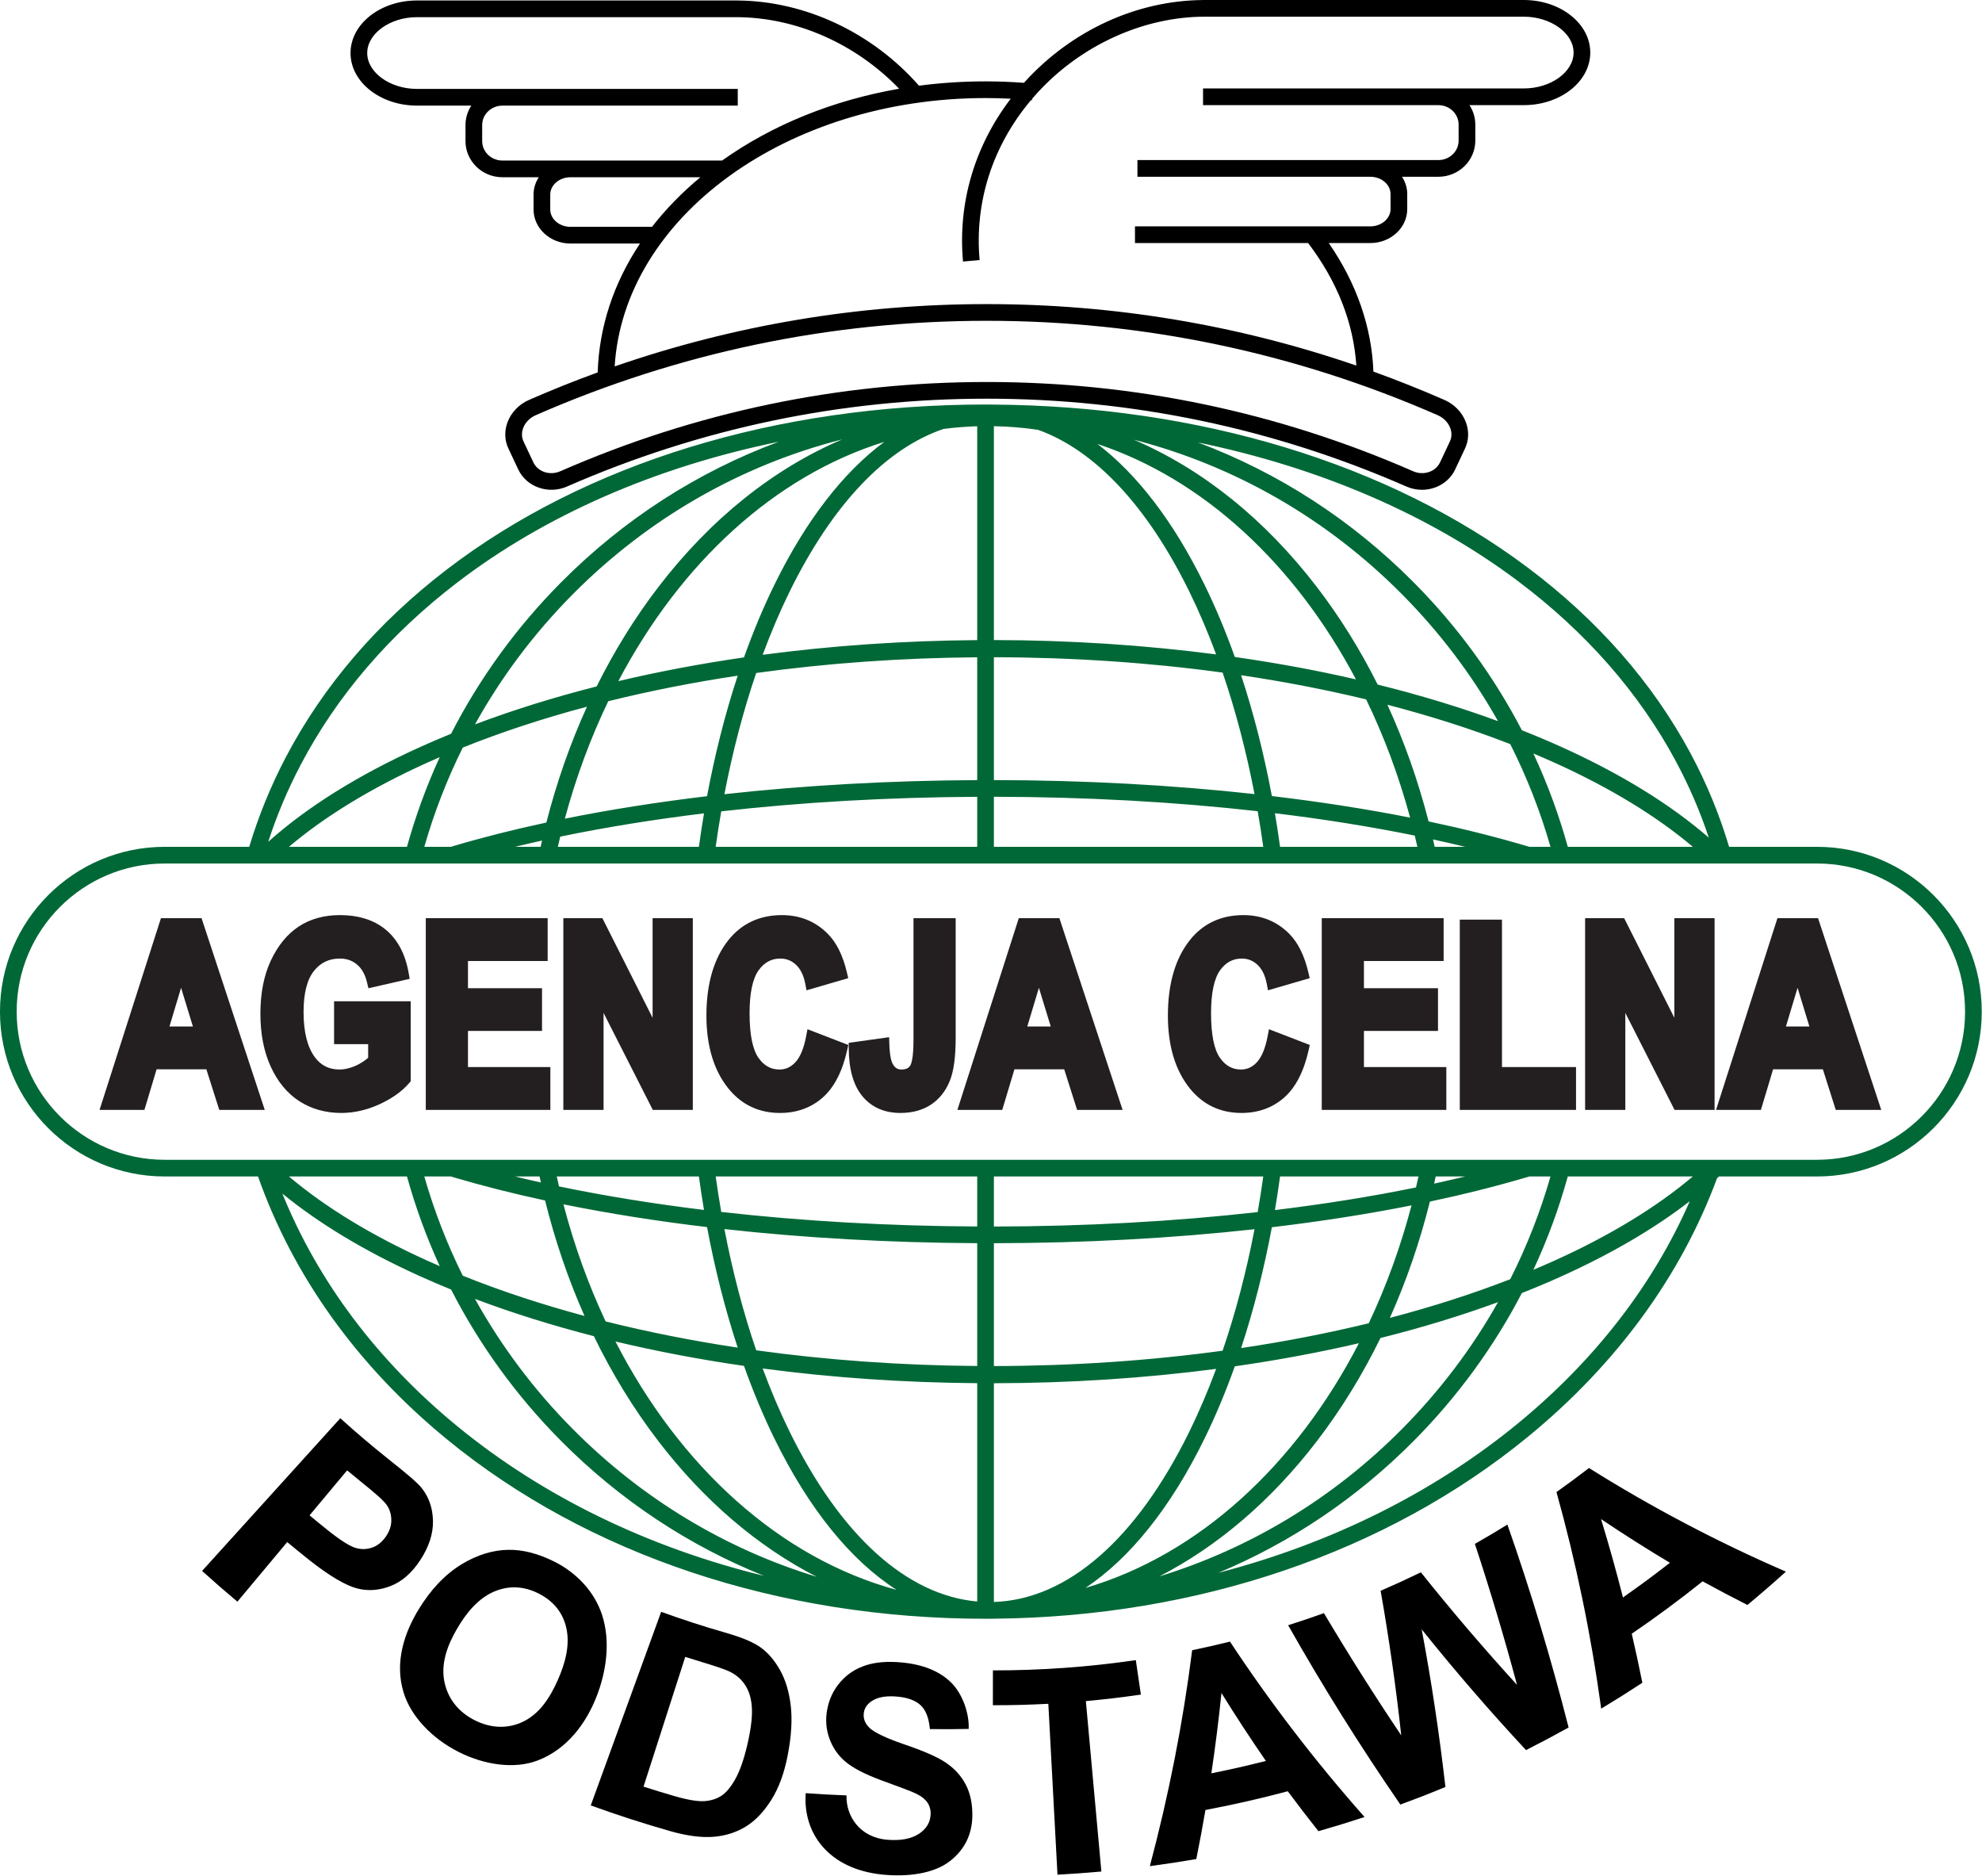 <?xml version="1.0" encoding="UTF-8" standalone="no"?>
<svg xmlns="http://www.w3.org/2000/svg" xmlns:xlink="http://www.w3.org/1999/xlink" xmlns:serif="http://www.serif.com/" width="100%" height="100%" viewBox="0 0 1103 1044" version="1.1" xml:space="preserve" style="fill-rule:evenodd;clip-rule:evenodd;stroke-linejoin:round;stroke-miterlimit:2;">
    <g transform="matrix(1,0,0,1,-386.607,-30.356)">
        <g transform="matrix(1,0,0,1,579.785,892.587)">
            <path d="M0,-44.061C-6.968,-35.723 -13.936,-27.384 -20.904,-19.047C-16.901,-15.709 -14.888,-14.061 -10.838,-10.809C-4.028,-5.364 0.982,-2.208 4.057,-1.129C7.136,-0.053 10.242,0.016 13.353,-0.911C16.465,-1.837 19.111,-3.842 21.316,-6.889C23.552,-9.98 24.63,-13.164 24.592,-16.431C24.552,-19.699 23.662,-22.534 21.911,-24.963C20.161,-27.4 15.605,-31.38 8.372,-37.192C5.006,-39.908 3.331,-41.281 0,-44.061M-80.716,11.892C-55.076,-16.427 -29.436,-44.746 -3.795,-73.065C4.808,-65.275 13.598,-57.809 22.561,-50.668C32.585,-42.697 39.002,-37.397 41.518,-34.202C45.546,-29.116 47.615,-23.061 47.774,-15.949C47.928,-8.845 45.578,-1.468 40.534,6.133C35.951,13.036 30.552,17.798 24.228,20.276C17.907,22.756 11.646,23.216 5.531,21.629C-0.574,20.037 -9.552,14.959 -21.016,5.872C-25.978,1.917 -28.442,-0.091 -33.337,-4.17C-42.578,6.889 -51.818,17.946 -61.059,29.004C-69.008,22.313 -72.941,18.89 -80.716,11.892" style="fill-rule:nonzero;"></path>
        </g>
        <g transform="matrix(1,0,0,1,640.695,970.353)">
            <path d="M0,-33.242C-4.984,-24.568 -9.282,-13.887 -6.463,-2.8C-4.229,5.969 1.462,12.824 9.99,17.155C18.576,21.517 27.401,22.057 35.589,18.656C46.181,14.245 52.176,4.167 56.285,-5.063C60.305,-14.099 63.583,-25.041 60.771,-35.386C58.607,-43.361 53.509,-49.316 45.731,-53.266C37.954,-57.217 30.048,-57.841 22.19,-54.905C11.991,-51.102 4.977,-41.913 0,-33.242M-20.84,-44.912C-14.831,-54.638 -7.021,-63.688 3.093,-69.752C11.608,-74.86 20.142,-77.433 28.562,-77.612C36.986,-77.787 45.584,-75.476 54.571,-70.964C66.983,-64.715 76.681,-54.237 80.872,-41.688C85.932,-26.44 83.229,-9.363 77.733,4.459C72.08,18.677 61.757,33.263 45.087,39.615C32.214,44.545 15.425,42.134 0.99,34.772C-13.469,27.458 -25.341,15.224 -29.453,1.883C-34.756,-15.251 -28.851,-31.961 -20.84,-44.912" style="fill-rule:nonzero;"></path>
        </g>
        <g transform="matrix(1,0,0,1,767.956,1027.92)">
            <path d="M0,-75.61C-7.741,-51.544 -15.483,-27.478 -23.224,-3.412C-16.349,-1.22 -12.899,-0.166 -5.983,1.856C1.432,4.003 6.985,4.886 10.611,4.652C14.239,4.418 17.396,3.425 20.073,1.7C22.748,-0.024 25.362,-3.158 27.893,-7.693C30.424,-12.228 32.603,-18.483 34.476,-26.44C36.421,-34.701 37.283,-41.37 37.113,-46.443C36.941,-51.516 35.837,-55.744 33.818,-59.146C31.797,-62.551 28.993,-65.171 25.417,-67.057C22.731,-68.478 17.298,-70.3 9.168,-72.753C5.494,-73.869 3.661,-74.44 0,-75.61M-13.398,-100.684C-1.672,-96.424 10.17,-92.58 22.105,-89.156C31.155,-86.562 37.776,-83.886 41.982,-80.84C46.185,-77.799 49.767,-73.591 52.794,-68.18C55.819,-62.769 57.796,-56.216 58.708,-48.484C59.615,-40.753 59.087,-31.487 56.984,-20.693C55.09,-10.973 52.125,-2.769 47.954,3.861C43.785,10.492 39.091,15.445 33.896,18.683C28.702,21.921 22.761,23.872 16.121,24.473C9.484,25.074 1.296,24.096 -8.306,21.363C-23.195,17.124 -37.965,12.348 -52.584,7.036C-39.523,-28.871 -26.46,-64.777 -13.398,-100.684" style="fill-rule:nonzero;"></path>
        </g>
        <g transform="matrix(1,0,0,1,834.999,1001.3)">
            <path d="M0,26.838C9.086,27.481 13.626,27.73 22.693,28.086C22.355,39.274 29.765,51.454 45.423,52.77C52.527,53.355 58.415,52.358 62.71,49.643C67.01,46.926 69.242,43.322 69.493,38.903C69.642,36.303 69.064,34.053 67.784,32.151C66.503,30.247 64.487,28.624 61.746,27.255C59.009,25.878 52.294,23.436 41.86,19.603C32.521,16.16 25.878,12.594 21.885,9.148C17.891,5.699 14.994,1.446 13.186,-3.556C11.376,-8.56 10.954,-13.714 11.828,-19.005C12.846,-25.172 15.339,-30.456 19.189,-34.915C23.04,-39.375 27.786,-42.481 33.446,-44.306C39.109,-46.134 45.776,-46.616 53.568,-45.873C65.274,-44.764 74.2,-41.112 80.655,-34.979C87.202,-28.732 91.142,-17.389 90.668,-8.899C82.051,-8.73 77.736,-8.714 69.103,-8.819C68.539,-15.016 66.81,-19.432 63.934,-22.096C61.054,-24.762 56.835,-26.318 51.23,-26.856C45.622,-27.396 41.198,-26.831 37.9,-25.08C34.602,-23.329 32.727,-20.903 32.323,-17.759C31.925,-14.668 32.993,-11.881 35.58,-9.422C38.165,-6.974 44.482,-3.858 54.585,-0.399C65.292,3.255 73.161,6.597 77.988,9.873C82.812,13.143 86.509,17.188 89.057,22.077C91.602,26.964 92.856,32.835 92.722,39.713C92.533,49.655 88.581,58.064 80.495,64.462C71.087,71.938 56.056,73.454 42.894,72.164C12.372,69.141 -1.67,48.729 0,26.838" style="fill-rule:nonzero;"></path>
        </g>
        <g transform="matrix(1,0,0,1,975.102,954.112)">
            <path d="M0,119.387C-1.696,87.693 -3.392,55.999 -5.088,24.304C-17.427,24.911 -23.605,25.07 -35.956,25.103C-35.944,17.348 -35.938,13.47 -35.926,5.715C-9.343,5.754 17.243,3.85 43.602,0C44.727,7.673 45.29,11.51 46.415,19.183C34.198,20.916 28.07,21.641 15.799,22.803C18.675,54.412 21.552,86.021 24.428,117.631C14.666,118.488 9.779,118.839 0,119.387" style="fill-rule:nonzero;"></path>
        </g>
        <g transform="matrix(1,0,0,1,1091.08,1002.34)">
            <path d="M0,7.873C-8.584,-4.574 -16.826,-17.177 -24.725,-29.922C-26.239,-15.04 -28.112,-0.138 -30.345,14.769C-18.162,12.274 -12.089,10.897 0,7.873M54.915,39.073C44.69,42.407 39.553,43.985 29.241,46.955C22.286,38.135 18.874,33.689 12.184,24.735C-2.977,28.784 -18.257,32.26 -33.625,35.16C-35.526,46.081 -36.545,51.54 -38.719,62.458C-49.04,64.21 -54.212,64.999 -64.576,66.402C-53.931,26.457 -46.085,-13.691 -41.023,-53.747C-32.584,-55.517 -28.375,-56.474 -19.988,-58.529C2.341,-24.708 27.343,7.931 54.915,39.073" style="fill-rule:nonzero;"></path>
        </g>
        <g transform="matrix(1,0,0,1,1165.91,878.686)">
            <path d="M0,155.801C-22.378,123.302 -43.204,89.999 -62.441,56.003C-54.438,53.453 -50.452,52.109 -42.52,49.29C-28.854,72.285 -14.512,94.959 0.495,117.286C-2.458,90.246 -6.283,63.414 -10.974,36.839C-1.955,32.91 2.527,30.855 11.421,26.562C28.503,47.944 46.35,68.843 64.94,89.216C57.839,62.765 50.016,36.594 41.478,10.739C48.77,6.572 52.392,4.425 59.574,0C72.533,36.921 83.899,74.598 93.633,112.914C84.223,118.12 79.482,120.635 69.935,125.491C49.663,103.708 30.303,81.291 11.879,58.294C17.304,87.243 21.712,116.508 25.093,146.034C15.11,150.122 10.091,152.076 0,155.801" style="fill-rule:nonzero;"></path>
        </g>
        <g transform="matrix(1,0,0,1,1315.92,928.369)">
            <path d="M0,-28.42C-13.041,-36.225 -25.816,-44.331 -38.315,-52.725C-33.917,-38.349 -29.851,-23.811 -26.119,-9.125C-15.541,-16.578 -10.312,-20.437 0,-28.42M64.552,-23.48C56.091,-15.882 51.808,-12.175 43.142,-4.941C33.064,-10.078 28.075,-12.709 18.199,-18.093C5.352,-7.804 -7.8,1.912 -21.224,11.053C-18.739,21.915 -17.56,27.374 -15.33,38.342C-24.411,44.274 -28.991,47.152 -38.227,52.735C-43.879,11.567 -52.215,-28.703 -63.131,-67.778C-55.818,-72.985 -52.195,-75.66 -45.027,-81.155C-10.541,-59.508 26.054,-40.179 64.552,-23.48" style="fill-rule:nonzero;"></path>
        </g>
        <g transform="matrix(1,0,0,1,493.958,587.678)">
            <path d="M0,13.85L-13.045,13.85L-6.584,-7.667L0,13.85ZM-17.781,-46.418L-51.95,60.268L-26.984,60.268L-20.203,37.685L7.492,37.685L14.676,60.268L39.989,60.268L4.817,-46.418L-17.781,-46.418Z" style="fill:rgb(35,31,32);fill-rule:nonzero;"></path>
        </g>
        <g transform="matrix(1,0,0,1,572.522,577.856)">
            <path d="M0,33.495L18.968,33.495L18.968,41.089C16.809,42.961 14.385,44.487 11.747,45.635C8.726,46.95 5.808,47.617 3.074,47.617C-2.733,47.617 -7.201,45.425 -10.591,40.904C-14.833,35.295 -16.982,26.778 -16.982,15.592C-16.982,5.254 -15.035,-2.426 -11.195,-7.233C-7.491,-11.867 -2.779,-14.121 3.21,-14.121C6.955,-14.121 10.065,-13.049 12.72,-10.843C15.388,-8.626 17.27,-5.295 18.313,-0.943L19.116,2.409L42.076,-2.837L41.505,-6.096C39.685,-16.491 35.464,-24.543 28.959,-30.027C22.451,-35.514 13.788,-38.296 3.21,-38.296C-5.587,-38.296 -13.291,-36.156 -19.687,-31.939C-26.05,-27.742 -31.263,-21.38 -35.182,-13.029C-39.046,-4.8 -41.005,5.173 -41.005,16.612C-41.005,27.767 -39.074,37.649 -35.266,45.982C-31.384,54.477 -26.004,60.974 -19.275,65.289C-12.549,69.603 -4.708,71.791 4.029,71.791C11.145,71.791 18.314,70.15 25.34,66.914C32.365,63.679 37.909,59.714 41.817,55.127L42.649,54.151L42.649,9.66L0,9.66L0,33.495Z" style="fill:rgb(35,31,32);fill-rule:nonzero;"></path>
        </g>
        <g transform="matrix(1,0,0,1,647.034,585.203)">
            <path d="M0,18.801L41.21,18.801L41.21,-4.966L0,-4.966L0,-20.108L44.349,-20.108L44.349,-43.942L-23.477,-43.942L-23.477,62.743L45.85,62.743L45.85,38.909L0,38.909L0,18.801Z" style="fill:rgb(35,31,32);fill-rule:nonzero;"></path>
        </g>
        <g transform="matrix(1,0,0,1,749.78,592.516)">
            <path d="M0,4.174L-27.941,-51.256L-49.67,-51.256L-49.67,55.43L-27.285,55.43L-27.285,1.469L0.117,55.43L22.386,55.43L22.386,-51.256L0,-51.256L0,4.174Z" style="fill:rgb(35,31,32);fill-rule:nonzero;"></path>
        </g>
        <g transform="matrix(1,0,0,1,835.196,582.064)">
            <path d="M0,25.08C-1.277,31.732 -3.298,36.562 -6.005,39.434C-8.526,42.108 -11.401,43.409 -14.797,43.409C-19.594,43.409 -23.416,41.289 -26.48,36.93C-29.772,32.247 -31.441,23.904 -31.441,12.132C-31.441,0.834 -29.734,-7.242 -26.367,-11.872C-23.206,-16.217 -19.275,-18.329 -14.35,-18.329C-10.99,-18.329 -8.151,-17.218 -5.674,-14.933C-3.125,-12.58 -1.376,-9.041 -0.476,-4.413L0.252,-0.669L23.461,-7.417L22.708,-10.633C20.521,-19.98 16.948,-27.198 12.095,-32.083C5.254,-38.997 -3.345,-42.503 -13.463,-42.503C-25.811,-42.503 -35.801,-37.854 -43.159,-28.681C-51.324,-18.48 -55.464,-4.314 -55.464,13.425C-55.464,30.264 -51.348,43.906 -43.227,53.979C-35.924,63.007 -26.267,67.583 -14.524,67.583C-5.184,67.583 2.824,64.692 9.275,58.99C15.629,53.373 20.198,44.523 22.853,32.689L23.51,29.759L0.786,20.986L0,25.08Z" style="fill:rgb(35,31,32);fill-rule:nonzero;"></path>
        </g>
        <g transform="matrix(1,0,0,1,894.97,581.747)">
            <path d="M0,27.413C0,37.746 -1.305,40.787 -1.866,41.616C-2.531,42.598 -3.675,43.725 -6.649,43.725C-8.924,43.725 -10.399,42.773 -11.595,40.517C-12.322,39.173 -13.232,36.19 -13.437,29.617L-13.557,25.741L-36.037,28.873L-36.025,31.917C-35.977,43.576 -33.436,52.534 -28.473,58.54C-23.344,64.751 -16.22,67.899 -7.297,67.899C-0.676,67.899 5.029,66.357 9.66,63.314C14.31,60.258 17.838,55.855 20.146,50.23C22.387,44.767 23.477,36.882 23.477,26.121L23.477,-40.486L0,-40.486L0,27.413Z" style="fill:rgb(35,31,32);fill-rule:nonzero;"></path>
        </g>
        <g transform="matrix(1,0,0,1,971.352,587.678)">
            <path d="M0,13.85L-13.045,13.85L-6.585,-7.667L0,13.85ZM-17.781,-46.418L-51.95,60.268L-26.984,60.268L-20.203,37.685L7.492,37.685L14.676,60.268L39.989,60.268L4.816,-46.418L-17.781,-46.418Z" style="fill:rgb(35,31,32);fill-rule:nonzero;"></path>
        </g>
        <g transform="matrix(1,0,0,1,1092.01,582.064)">
            <path d="M0,25.08C-1.277,31.733 -3.298,36.562 -6.005,39.434C-8.525,42.108 -11.401,43.409 -14.797,43.409C-19.595,43.409 -23.416,41.29 -26.48,36.93C-29.772,32.248 -31.441,23.904 -31.441,12.132C-31.441,0.833 -29.734,-7.243 -26.367,-11.872C-23.206,-16.217 -19.275,-18.329 -14.35,-18.329C-10.989,-18.329 -8.151,-17.218 -5.674,-14.933C-3.124,-12.58 -1.376,-9.041 -0.477,-4.413L0.252,-0.669L23.461,-7.417L22.708,-10.633C20.521,-19.98 16.948,-27.198 12.095,-32.083C5.254,-38.997 -3.345,-42.503 -13.463,-42.503C-25.811,-42.503 -35.802,-37.854 -43.158,-28.682C-51.324,-18.48 -55.464,-4.314 -55.464,13.425C-55.464,30.264 -51.348,43.906 -43.227,53.979C-35.923,63.007 -26.266,67.583 -14.523,67.583C-5.183,67.583 2.823,64.692 9.274,58.99C15.63,53.372 20.198,44.523 22.853,32.688L23.51,29.759L0.785,20.986L0,25.08Z" style="fill:rgb(35,31,32);fill-rule:nonzero;"></path>
        </g>
        <g transform="matrix(1,0,0,1,1145.65,585.203)">
            <path d="M0,18.801L41.21,18.801L41.21,-4.966L0,-4.966L0,-20.108L44.349,-20.108L44.349,-43.942L-23.476,-43.942L-23.476,62.743L45.85,62.743L45.85,38.909L0,38.909L0,18.801Z" style="fill:rgb(35,31,32);fill-rule:nonzero;"></path>
        </g>
        <g transform="matrix(1,0,0,1,1222.47,647.946)">
            <path d="M0,-105.869L-23.476,-105.869L-23.476,0L41.21,0L41.21,-23.834L0,-23.834L0,-105.869Z" style="fill:rgb(35,31,32);fill-rule:nonzero;"></path>
        </g>
        <g transform="matrix(1,0,0,1,1318.4,592.516)">
            <path d="M0,4.174L-27.941,-51.256L-49.671,-51.256L-49.671,55.43L-27.286,55.43L-27.286,1.469L0.116,55.43L22.384,55.43L22.384,-51.256L0,-51.256L0,4.174Z" style="fill:rgb(35,31,32);fill-rule:nonzero;"></path>
        </g>
        <g transform="matrix(1,0,0,1,1393.55,587.678)">
            <path d="M0,13.85L-13.045,13.85L-6.585,-7.667L0,13.85ZM4.817,-46.418L-17.781,-46.418L-51.95,60.268L-26.984,60.268L-20.203,37.685L7.492,37.685L14.676,60.268L39.989,60.268L4.817,-46.418Z" style="fill:rgb(35,31,32);fill-rule:nonzero;"></path>
        </g>
        <g transform="matrix(1,0,0,1,1234.62,256.381)">
            <path d="M0,-176.81L-178.511,-176.81L-178.511,-167.523L-47.559,-167.523C-41.34,-167.523 -36.28,-162.681 -36.28,-156.73L-36.28,-147.746C-36.28,-141.794 -41.34,-136.952 -47.559,-136.952L-215.02,-136.952L-215.02,-127.665L-85.438,-127.665C-79.219,-127.665 -74.159,-123.339 -74.159,-118.022L-74.159,-109.708C-74.159,-104.392 -79.219,-100.066 -85.438,-100.066L-216.391,-100.066L-216.391,-90.779L-120.029,-90.779C-103.81,-69.402 -94.803,-46.51 -93.189,-22.596C-159.332,-45.312 -228.307,-56.81 -298.902,-56.81C-369.97,-56.81 -439.398,-45.161 -505.946,-22.141C-500.832,-105.135 -410.211,-171.462 -299.54,-171.462C-294.873,-171.462 -290.192,-171.333 -285.529,-171.096C-305.647,-144.792 -315.037,-113.062 -312.091,-80.492L-302.841,-81.329C-305.757,-113.563 -295.629,-144.941 -274.265,-170.296C-274.074,-170.279 -273.88,-170.267 -273.689,-170.249L-273.612,-171.064C-272.622,-172.221 -271.617,-173.37 -270.58,-174.501C-246.316,-200.96 -211.561,-216.726 -177.523,-216.737L0,-216.737C15.016,-216.737 27.701,-207.595 27.701,-196.773C27.701,-185.952 15.016,-176.81 0,-176.81M-40.935,12.168C-39.988,14.708 -40.057,17.343 -41.139,19.611L-46.639,31.302C-49.126,36.519 -55.821,38.721 -61.565,36.211C-136.845,3.249 -216.704,-13.469 -298.902,-13.469C-381.106,-13.469 -460.958,3.246 -536.239,36.21C-541.981,38.72 -548.678,36.52 -551.155,31.323L-556.677,19.589C-557.748,17.344 -557.817,14.709 -556.871,12.169C-555.71,9.054 -553.169,6.447 -549.899,5.016C-470.284,-29.846 -385.836,-47.522 -298.902,-47.522C-211.968,-47.522 -127.521,-29.846 -47.904,5.017C-44.636,6.446 -42.096,9.053 -40.935,12.168M-530.517,-99.803C-536.735,-99.803 -541.795,-104.128 -541.795,-109.445L-541.795,-117.76C-541.795,-123.077 -536.735,-127.402 -530.517,-127.402L-458.252,-127.402C-468.539,-118.853 -477.535,-109.608 -485.156,-99.803L-530.517,-99.803ZM-568.396,-136.689C-574.614,-136.689 -579.674,-141.531 -579.674,-147.483L-579.674,-156.467C-579.674,-162.418 -574.614,-167.26 -568.396,-167.26L-437.443,-167.26L-437.443,-176.547L-615.954,-176.547C-630.97,-176.547 -643.655,-185.689 -643.655,-196.511C-643.655,-207.332 -630.97,-216.474 -615.954,-216.474L-438.42,-216.474C-405.033,-216.465 -371.813,-201.751 -347.639,-176.645C-384.291,-170.284 -418.127,-156.646 -446.172,-136.689L-568.396,-136.689ZM0,-226.024L-177.051,-226.024C-177.205,-226.024 -177.357,-226.025 -177.512,-226.025C-177.535,-226.025 -177.559,-226.024 -177.582,-226.024L-178.511,-226.024L-178.511,-226.011C-215.298,-225.718 -251.278,-209.292 -277.425,-180.778C-277.68,-180.5 -277.925,-180.216 -278.177,-179.937C-285.254,-180.468 -292.414,-180.749 -299.54,-180.749C-312.085,-180.749 -324.467,-179.933 -336.583,-178.337C-362.537,-207.864 -399.818,-225.437 -437.443,-225.747L-437.443,-225.761L-438.389,-225.761C-438.41,-225.761 -438.432,-225.762 -438.454,-225.762C-438.603,-225.762 -438.754,-225.762 -438.904,-225.761L-615.954,-225.761C-636.35,-225.761 -652.942,-212.64 -652.942,-196.511C-652.942,-180.382 -636.35,-167.26 -615.954,-167.26L-585.709,-167.26C-587.757,-164.139 -588.961,-160.441 -588.961,-156.467L-588.961,-147.483C-588.961,-136.41 -579.735,-127.402 -568.396,-127.402L-548.182,-127.402C-550.011,-124.574 -551.082,-121.284 -551.082,-117.76L-551.082,-109.445C-551.082,-99.007 -541.856,-90.516 -530.517,-90.516L-491.85,-90.516C-506.507,-68.545 -514.609,-44.163 -515.392,-18.8C-528.25,-14.124 -540.996,-9.021 -553.623,-3.492C-559.184,-1.06 -563.54,3.467 -565.574,8.927C-567.406,13.845 -567.223,19.051 -565.07,23.565L-559.548,35.299C-554.928,44.99 -542.802,49.215 -532.516,44.719C-458.415,12.271 -379.816,-4.182 -298.902,-4.182C-217.989,-4.182 -139.39,12.271 -65.288,44.719L-65.286,44.72C-62.495,45.94 -59.568,46.518 -56.692,46.518C-48.973,46.518 -41.62,42.354 -38.245,35.278L-32.745,23.587C-30.581,19.05 -30.399,13.843 -32.232,8.924C-34.267,3.465 -38.622,-1.06 -44.181,-3.492C-57.229,-9.205 -70.407,-14.457 -83.701,-19.258C-84.625,-44.04 -93.136,-68.523 -108.538,-90.779L-85.438,-90.779C-74.098,-90.779 -64.872,-99.27 -64.872,-109.708L-64.872,-118.022C-64.872,-121.546 -65.943,-124.837 -67.772,-127.665L-47.559,-127.665C-36.219,-127.665 -26.993,-136.673 -26.993,-147.746L-26.993,-156.73C-26.993,-160.704 -28.197,-164.402 -30.245,-167.523L0,-167.523C20.396,-167.523 36.988,-180.644 36.988,-196.773C36.988,-212.902 20.396,-226.024 0,-226.024" style="fill-rule:nonzero;"></path>
        </g>
        <g transform="matrix(1,0,0,1,1480.18,593.183)">
            <path d="M0,0.185C0,45.583 -36.934,82.517 -82.332,82.517L-1001.96,82.517C-1047.36,82.517 -1084.29,45.583 -1084.29,0.185L-1084.29,-0.001C-1084.29,-45.399 -1047.36,-82.333 -1001.96,-82.333L-82.332,-82.333C-36.934,-82.333 0,-45.399 0,-0.001L0,0.185ZM-228.348,138.573C-232.243,140.335 -236.218,142.047 -240.231,143.735C-232.42,127.01 -226.042,109.642 -221.08,91.804L-151.503,91.804C-171.775,108.931 -197.492,124.615 -228.348,138.573M-249.203,229.516C-296.251,268.036 -353.122,296.107 -415.562,312.348C-375.394,295.585 -338.505,270.854 -306.833,238.96C-282.407,214.362 -262.231,186.63 -246.634,156.677C-239.039,153.668 -231.615,150.543 -224.408,147.283C-196.513,134.665 -172.682,120.651 -153.199,105.571C-173.42,151.814 -205.874,194.041 -249.203,229.516M-360.582,238.908C-347.12,221.329 -335.342,202.145 -325.334,181.698C-302.424,175.967 -280.54,169.302 -259.917,161.741C-274.308,187.306 -292.227,211.071 -313.423,232.415C-351.762,271.024 -397.966,298.831 -448.392,314.336C-415.858,297.559 -386.02,272.127 -360.582,238.908M-423.279,237.732C-417.083,225.091 -411.451,211.613 -406.388,197.445C-382.605,194.045 -359.519,189.751 -337.329,184.594C-372.456,252.545 -426.543,302.317 -489.537,320.77C-464.725,304.251 -442.092,276.115 -423.279,237.732M-540.462,328.569L-540.462,206.862C-498.024,206.792 -456.496,204.065 -416.785,198.868C-421.296,211.041 -426.24,222.669 -431.619,233.644C-461.05,293.694 -499.619,327.271 -540.462,328.569M-393.659,111.625C-439.933,116.832 -489.48,119.584 -540.462,119.659L-540.462,91.804L-390.55,91.804C-391.486,98.483 -392.517,105.097 -393.659,111.625M-305.554,97.908C-330.23,102.954 -356.526,107.171 -384.061,110.505C-383.012,104.343 -382.08,98.094 -381.211,91.804L-304.173,91.804C-304.62,93.846 -305.077,95.883 -305.554,97.908M-295.465,95.783C-295.17,94.46 -294.885,93.133 -294.604,91.804L-278.179,91.804C-283.841,93.177 -289.6,94.506 -295.465,95.783M-297.819,105.782C-278.997,101.793 -261.132,97.322 -244.43,92.38C-243.788,92.19 -243.169,91.995 -242.531,91.804L-230.708,91.804C-236.375,111.546 -243.86,130.673 -253.111,148.964C-274.091,157.131 -296.518,164.32 -320.099,170.498C-310.908,149.986 -303.444,128.314 -297.819,105.782M-385.762,120.053C-358.578,116.829 -332.544,112.764 -308.049,107.889C-314.137,131.031 -322.154,153 -331.844,173.476C-354.595,179.022 -378.351,183.646 -402.892,187.295C-395.916,166.183 -390.181,143.644 -385.762,120.053M-540.462,128.946C-490.172,128.872 -441.249,126.203 -395.421,121.157C-400.001,144.955 -405.947,167.625 -413.179,188.761C-453.927,194.321 -496.7,197.229 -540.462,197.302L-540.462,128.946ZM-692.195,111.552C-693.332,105.048 -694.359,98.458 -695.292,91.804L-549.75,91.804L-549.75,119.641C-599.206,119.397 -647.252,116.635 -692.195,111.552M-549.75,197.269C-592.031,196.951 -633.34,193.985 -672.739,188.533C-679.944,167.44 -685.869,144.823 -690.436,121.083C-645.942,126.008 -598.518,128.689 -549.75,128.928L-549.75,197.269ZM-549.75,328.311C-588.968,324.84 -625.843,291.547 -654.223,233.644C-659.633,222.604 -664.604,210.905 -669.136,198.655C-630.78,203.746 -590.709,206.523 -549.75,206.83L-549.75,328.311ZM-751.065,183.63C-728.129,189.097 -704.211,193.637 -679.537,197.211C-674.452,211.465 -668.792,225.021 -662.562,237.732C-643.329,276.973 -620.099,305.482 -594.633,321.838C-659.521,304.205 -715.263,253.415 -751.065,183.63M-774.741,232.415C-796.433,210.571 -814.677,186.184 -829.235,159.933C-808.424,167.782 -786.299,174.717 -763.077,180.671C-752.963,201.505 -741.007,221.033 -727.319,238.908C-701.773,272.267 -671.791,297.777 -639.096,314.551C-689.786,299.088 -736.23,271.197 -774.741,232.415M-839.207,230.68C-883.853,194.033 -916.778,149.871 -936.45,101.309C-916.038,118.015 -890.392,133.483 -859.886,147.283C-854.227,149.842 -848.436,152.319 -842.536,154.724C-826.805,185.425 -806.287,213.829 -781.331,238.96C-748.562,271.958 -710.2,297.267 -668.408,314.038C-732.885,298.246 -791.362,269.952 -839.207,230.68M-867.096,91.804C-862.329,108.922 -856.247,125.602 -848.858,141.702C-851.24,140.67 -853.608,139.631 -855.946,138.573C-886.8,124.616 -912.509,108.931 -932.777,91.804L-867.096,91.804ZM-842.676,91.804C-842.036,91.996 -841.402,92.19 -840.757,92.38C-824.905,97.071 -808.001,101.335 -790.231,105.169C-784.686,127.525 -777.337,149.041 -768.285,169.42C-792.193,162.999 -814.863,155.516 -836.028,147.034C-844.834,129.332 -851.977,110.852 -857.442,91.804L-842.676,91.804ZM-793.279,91.804C-793.043,92.921 -792.821,94.044 -792.575,95.156C-797.454,94.075 -802.249,92.953 -806.984,91.804L-793.279,91.804ZM-700.094,119.974C-695.691,143.5 -689.98,165.983 -683.034,187.046C-708.471,183.214 -733.054,178.33 -756.543,172.457C-766.098,152.1 -774.003,130.277 -780.009,107.305C-754.877,112.396 -728.104,116.636 -700.094,119.974M-704.631,91.804C-703.765,98.067 -702.838,104.289 -701.794,110.426C-730.143,106.976 -757.184,102.594 -782.478,97.33C-782.907,95.496 -783.32,93.653 -783.724,91.804L-704.631,91.804ZM-855.946,-138.388C-853.608,-139.446 -851.24,-140.485 -848.858,-141.517C-856.247,-125.417 -862.329,-108.737 -867.096,-91.62L-932.787,-91.62C-912.517,-108.747 -886.801,-124.43 -855.946,-138.388M-926.235,-137.27C-906.037,-175.736 -876.797,-209.803 -839.328,-238.525C-790.079,-276.277 -728.599,-302.974 -660.21,-317.018C-705.187,-300.346 -746.431,-273.92 -781.331,-238.775C-806.287,-213.644 -826.805,-185.24 -842.536,-154.54C-848.436,-152.134 -854.227,-149.657 -859.886,-147.098C-894.447,-131.464 -922.773,-113.689 -944.313,-94.396C-939.543,-109.096 -933.516,-123.405 -926.235,-137.27M-727.319,-236.013C-740.325,-219.03 -751.75,-200.542 -761.535,-180.871C-785.316,-174.829 -807.966,-167.77 -829.235,-159.748C-814.677,-185.999 -796.433,-210.387 -774.741,-232.231C-732.656,-274.611 -681.095,-303.974 -624.874,-318.337C-663.108,-302.05 -698.111,-274.155 -727.319,-236.013M-662.562,-237.547C-668.792,-224.836 -674.452,-211.28 -679.537,-197.027C-703.632,-193.536 -727.004,-189.122 -749.447,-183.826C-714.876,-249.578 -662.463,-297.999 -601.447,-316.95C-624.243,-300.083 -645.059,-273.26 -662.562,-237.547M-549.75,-325.64L-549.75,-206.645C-590.709,-206.338 -630.78,-203.562 -669.137,-198.47C-664.604,-210.721 -659.634,-222.42 -654.223,-233.46C-630.405,-282.055 -600.602,-313.307 -568.453,-324.157C-562.281,-324.95 -556.044,-325.45 -549.75,-325.64M-692.195,-111.367C-647.252,-116.45 -599.206,-119.212 -549.75,-119.456L-549.75,-91.62L-695.292,-91.62C-694.359,-98.274 -693.332,-104.863 -692.195,-111.367M-781.798,-97.284C-756.699,-102.486 -729.89,-106.823 -701.794,-110.241C-702.838,-104.105 -703.765,-97.883 -704.631,-91.62L-783.117,-91.62C-782.69,-93.515 -782.253,-95.404 -781.798,-97.284M-791.942,-95.114C-792.207,-93.955 -792.447,-92.784 -792.701,-91.62L-806.995,-91.62C-802.052,-92.819 -797.042,-93.988 -791.942,-95.114M-789.515,-105.137C-807.548,-101.264 -824.692,-96.949 -840.757,-92.196C-841.402,-92.005 -842.036,-91.812 -842.676,-91.62L-857.442,-91.62C-851.977,-110.667 -844.834,-129.147 -836.029,-146.849C-814.459,-155.493 -791.322,-163.096 -766.911,-169.598C-776.205,-149.18 -783.774,-127.591 -789.515,-105.137M-700.094,-119.789C-727.818,-116.485 -754.329,-112.299 -779.237,-107.278C-773.019,-130.355 -764.884,-152.251 -755.078,-172.637C-732.032,-178.348 -707.943,-183.109 -683.034,-186.862C-689.98,-165.799 -695.691,-143.316 -700.094,-119.789M-549.75,-128.743C-598.518,-128.504 -645.942,-125.824 -690.436,-120.899C-685.869,-144.638 -679.944,-167.256 -672.739,-188.349C-633.34,-193.801 -592.031,-196.767 -549.75,-197.085L-549.75,-128.743ZM-393.659,-111.441C-392.517,-104.913 -391.486,-98.299 -390.55,-91.62L-540.462,-91.62L-540.462,-119.474C-489.48,-119.4 -439.933,-116.647 -393.659,-111.441M-540.462,-197.118C-496.7,-197.045 -453.927,-194.137 -413.18,-188.577C-405.947,-167.441 -400.001,-144.77 -395.421,-120.972C-441.249,-126.019 -490.172,-128.688 -540.462,-128.761L-540.462,-197.118ZM-540.462,-325.678C-532.162,-325.528 -523.96,-324.846 -515.872,-323.652C-484.302,-312.341 -455.062,-281.291 -431.619,-233.46C-426.24,-222.484 -421.296,-210.856 -416.785,-198.683C-456.496,-203.88 -498.024,-206.607 -540.462,-206.677L-540.462,-325.678ZM-338.966,-184.794C-360.652,-189.782 -383.191,-193.944 -406.388,-197.26C-411.451,-211.428 -417.083,-224.906 -423.279,-237.547C-440.389,-272.456 -460.663,-298.87 -482.858,-315.796C-423.678,-296.184 -372.857,-248.762 -338.966,-184.794M-313.423,-232.231C-292.227,-210.886 -274.308,-187.122 -259.917,-161.556C-281.003,-169.287 -303.406,-176.082 -326.879,-181.899C-336.55,-201.186 -347.803,-219.326 -360.582,-236.013C-389.671,-273.998 -424.504,-301.827 -462.554,-318.142C-406.619,-303.711 -355.324,-274.426 -313.423,-232.231M-249.047,-239.657C-211.061,-211.174 -181.411,-177.374 -160.923,-139.192C-153.553,-125.459 -147.445,-111.281 -142.605,-96.709C-163.803,-115.111 -191.232,-132.091 -224.408,-147.098C-231.615,-150.358 -239.039,-153.483 -246.634,-156.492C-262.231,-186.445 -282.407,-214.177 -306.833,-238.775C-341.471,-273.656 -382.359,-299.948 -426.943,-316.64C-359.181,-302.641 -298.157,-276.479 -249.047,-239.657M-221.08,-91.62C-226.042,-109.458 -232.42,-126.825 -240.231,-143.55C-236.218,-141.862 -232.243,-140.15 -228.348,-138.388C-197.491,-124.43 -171.763,-108.747 -151.493,-91.62L-221.08,-91.62ZM-295.177,-91.62C-295.476,-92.994 -295.781,-94.366 -296.097,-95.734C-290.015,-94.415 -284.043,-93.042 -278.179,-91.62L-295.177,-91.62ZM-381.211,-91.62C-382.08,-97.91 -383.012,-104.158 -384.061,-110.32C-356.783,-107.018 -330.722,-102.847 -306.247,-97.864C-305.742,-95.793 -305.26,-93.709 -304.788,-91.62L-381.211,-91.62ZM-308.821,-107.861C-333.089,-112.667 -358.865,-116.679 -385.762,-119.868C-390.181,-143.459 -395.916,-165.999 -402.892,-187.111C-378.879,-183.541 -355.612,-179.042 -333.308,-173.654C-323.365,-153.153 -315.122,-131.107 -308.821,-107.861M-242.531,-91.62C-243.169,-91.811 -243.788,-92.006 -244.43,-92.196C-261.348,-97.202 -279.457,-101.725 -298.548,-105.754C-304.371,-128.379 -312.04,-150.129 -321.472,-170.676C-297.386,-164.418 -274.499,-157.105 -253.11,-148.779C-243.86,-130.488 -236.375,-111.362 -230.708,-91.62L-242.531,-91.62ZM-82.332,-91.62L-131.314,-91.62C-136.654,-109.514 -143.772,-126.873 -152.739,-143.584C-173.871,-182.965 -204.399,-217.788 -243.476,-247.087C-320.662,-304.961 -426.437,-337.071 -541.64,-337.704C-541.678,-337.704 -541.716,-337.705 -541.754,-337.705C-542.144,-337.71 -542.531,-337.733 -542.921,-337.733C-543.05,-337.733 -543.179,-337.725 -543.309,-337.724C-543.567,-337.725 -543.824,-337.733 -544.082,-337.733C-544.223,-337.733 -544.364,-337.728 -544.505,-337.728C-544.706,-337.728 -544.905,-337.733 -545.106,-337.733C-661.223,-337.733 -767.72,-305.119 -844.978,-245.897C-883.524,-216.349 -913.629,-181.254 -934.458,-141.588C-942.912,-125.486 -949.699,-108.797 -954.872,-91.62L-1001.96,-91.62C-1052.48,-91.62 -1093.58,-50.52 -1093.58,-0.001L-1093.58,0.185C-1093.58,50.705 -1052.48,91.804 -1001.96,91.804L-949.98,91.804C-930.553,146.905 -894.928,196.958 -845.099,237.859C-766.49,302.383 -659.951,337.918 -545.106,337.918C-544.916,337.918 -544.727,337.913 -544.536,337.913C-544.385,337.913 -544.234,337.918 -544.082,337.918C-544.057,337.918 -544.033,337.917 -544.008,337.917C-543.988,337.917 -543.969,337.918 -543.95,337.918C-543.8,337.918 -543.651,337.912 -543.5,337.911C-543.436,337.911 -543.373,337.909 -543.309,337.909C-543.179,337.909 -543.05,337.918 -542.921,337.918C-542.531,337.918 -542.144,337.895 -541.754,337.89C-541.182,337.886 -540.612,337.876 -540.04,337.869C-427.071,336.827 -321.865,301.011 -243.319,236.702C-193.729,196.1 -157.99,146.843 -138.034,92.815C-137.668,92.479 -137.316,92.141 -136.954,91.804L-82.332,91.804C-31.813,91.804 9.287,50.705 9.287,0.185L9.287,-0.001C9.287,-50.52 -31.813,-91.62 -82.332,-91.62" style="fill:rgb(0,104,55);fill-rule:nonzero;"></path>
        </g>
    </g>
</svg>
